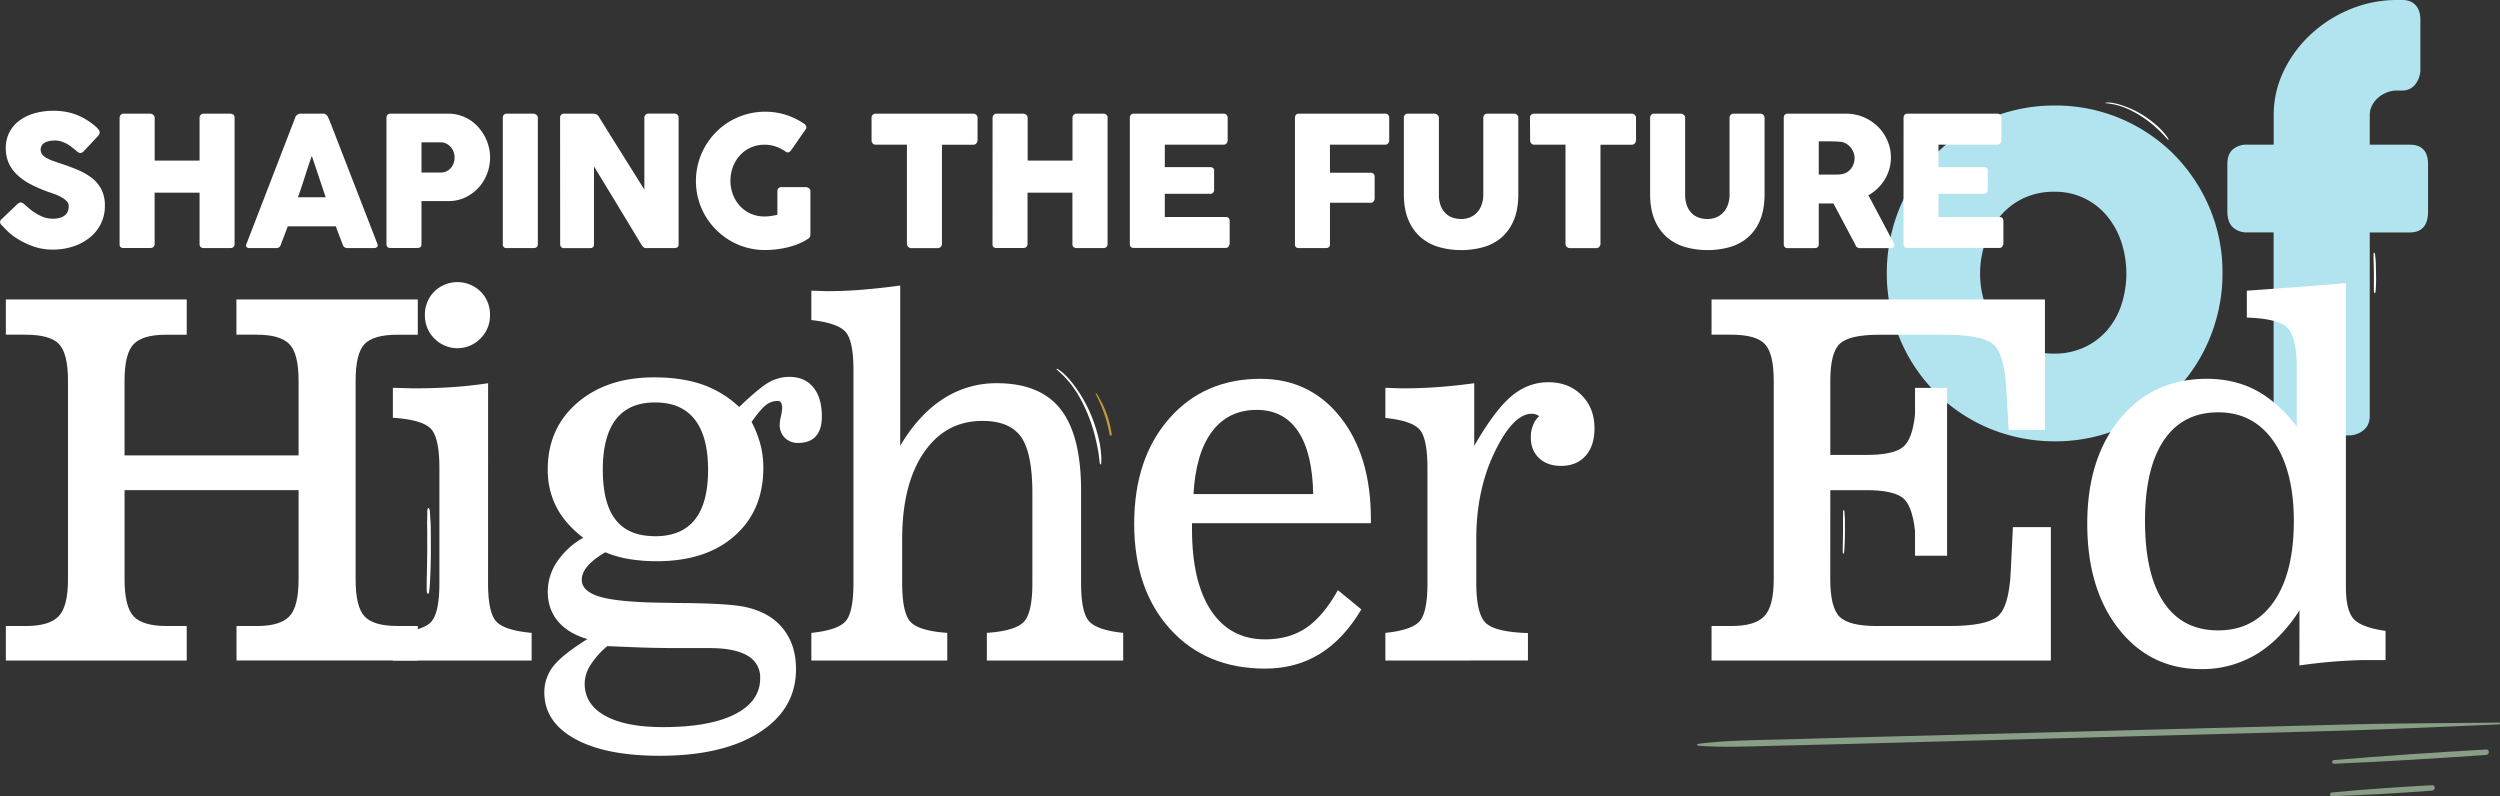 <?xml version="1.0" encoding="UTF-8"?> <svg xmlns="http://www.w3.org/2000/svg" viewBox="0 0 1654.79 527"><rect x="0" y="0" width="1654.79" height="527" fill="#333333" stroke="none"/><defs><style>.cls-1{fill:#b2e4ef;}.cls-2{fill:#fff;}.cls-3{fill:#c1983c;}.cls-4{fill:#899e86;}</style></defs><title>Asset 2</title><g id="Layer_2" data-name="Layer 2"><g id="Layer_1-2" data-name="Layer 1"><path class="cls-1" d="M1248.9,180.91a112,112,0,0,1,4-30,109.78,109.78,0,0,1,28.43-49,106.76,106.76,0,0,1,22.43-17.17,112.72,112.72,0,0,1,56.52-14.9A110.42,110.42,0,0,1,1438.7,102a112,112,0,0,1,23.69,35.2,109.4,109.4,0,0,1,8.71,43.75,111.06,111.06,0,0,1-4,29.87A112.86,112.86,0,0,1,1456,237.43a109.76,109.76,0,0,1-39.69,39.69,110.55,110.55,0,0,1-56,15,113.42,113.42,0,0,1-29.87-3.89,109.62,109.62,0,0,1-66.34-50.77,112.44,112.44,0,0,1-11.17-26.65A111.06,111.06,0,0,1,1248.9,180.91Zm61.77,0a61.89,61.89,0,0,0,3.47,20.9,50.32,50.32,0,0,0,9.82,16.84,46,46,0,0,0,15.4,11.25,48.31,48.31,0,0,0,20.39,4.15,46.43,46.43,0,0,0,19.89-4.15,44.72,44.72,0,0,0,15.06-11.25,49.77,49.77,0,0,0,9.47-16.84,67,67,0,0,0,0-41.55A53.61,53.61,0,0,0,1394.7,143a44.31,44.31,0,0,0-35-16.08,46.74,46.74,0,0,0-20.39,4.32A46,46,0,0,0,1324,143a54.2,54.2,0,0,0-9.82,17.26A61.62,61.62,0,0,0,1310.67,180.91Z"></path><path class="cls-1" d="M1505,76.32a66.69,66.69,0,0,1,6.77-29.61,80.7,80.7,0,0,1,18.11-24.29A86.19,86.19,0,0,1,1555.89,6a80.64,80.64,0,0,1,30.8-6h3.38q5.76,0,8.89,3.47t3.13,9.56V45.35a16.18,16.18,0,0,1-3.3,10.41,10.59,10.59,0,0,1-8.72,4.15h-3.38a18.18,18.18,0,0,0-6.77,1.27,19.62,19.62,0,0,0-5.75,3.47,17.1,17.1,0,0,0-4.07,5.16,14.06,14.06,0,0,0-1.52,6.51V95.78h26.57c3.83,0,6.8,1,8.88,3.14s3.14,5.38,3.14,9.9v31q0,7.28-3.14,10.66c-2.08,2.25-5,3.38-8.88,3.38h-26.57V275.17q0,6.43-4.32,9.73a15.11,15.11,0,0,1-9.39,3.3h-36.55a12.75,12.75,0,0,1-13.37-13V153.83h-17.43a13.49,13.49,0,0,1-9.56-3.38q-3.64-3.39-3.64-10.66v-31q0-6.78,3.64-9.9a14.12,14.12,0,0,1,9.56-3.14H1505Z"></path><path class="cls-2" d="M1393.91,68.33a48.3,48.3,0,0,1,7.6,1.31,49.17,49.17,0,0,1,8.39,3.14,74.07,74.07,0,0,1,16.92,11.41c1.44,1.28,2.85,2.62,4.16,3.93s2.43,2.63,3.61,3.94c.43.48,1.08.51.84.07a23.64,23.64,0,0,0-2.63-3.71,48,48,0,0,0-3.55-3.84,71.6,71.6,0,0,0-8.72-7,63.2,63.2,0,0,0-18.45-8.64c-3.11-.84-6.23-1.34-8.42-.94-.14,0,0,.31.25.33Z"></path><path class="cls-2" d="M1572.3,193.55a25.52,25.52,0,0,0,.31-3c.06-1,.08-2.06.12-3.09.06-2.06.07-4.15,0-6.24s-.06-4.32-.14-6.49c0-1-.06-2.12-.15-3.16,0-.49-.13-1-.17-1.45l-.15-1.71c-.06-.62-.33-1.14-.62-1.11s-.44.57-.42,1.2,0,1.09,0,1.61-.05,1,0,1.57c0,1,.08,2,.11,3.05.06,2,.09,4,.11,6s0,4,0,6c0,1,0,2.08,0,3.13s0,2.16.08,3.22.73,1.31.9.44Z"></path><path class="cls-2" d="M699.47,244.63a70,70,0,0,1,7.89,7.83,71.57,71.57,0,0,1,7.32,10.66,106.64,106.64,0,0,1,10.56,27.47c.64,2.71,1.2,5.45,1.66,8.09s.7,5.13,1,7.65c.11.92.86,1.49.94.78a33.77,33.77,0,0,0,0-6.58,71.62,71.62,0,0,0-1-7.46,103,103,0,0,0-4.5-15.49,91.22,91.22,0,0,0-14.67-25.47c-3-3.57-6.24-6.73-9.17-8.07-.19-.09-.21.38,0,.59Z"></path><path class="cls-3" d="M725.25,260.78a92.71,92.71,0,0,1,9.25,27.07c.14.77,1.48.6,1.38-.18a65.62,65.62,0,0,0-10.07-27.22.33.33,0,0,0-.56.33Z"></path><path class="cls-2" d="M284,392c.33-1.9.47-4.23.61-6.36s.22-4.35.3-6.53c.18-4.37.25-8.8.29-13.24s0-9.16-.05-13.77c0-2.22,0-4.5-.14-6.72-.05-1-.19-2.06-.25-3.1-.07-1.21-.13-2.41-.2-3.62s-.54-2.45-1-2.43-.76,1.19-.75,2.52c0,1.13,0,2.3,0,3.42s-.12,2.15-.11,3.33c0,2.16.07,4.31.09,6.47q0,6.39,0,12.75c0,4.28-.11,8.54-.19,12.8,0,2.21-.12,4.41-.14,6.63s-.1,4.59,0,6.83,1.2,2.86,1.52,1Z"></path><path class="cls-2" d="M1220.57,366a32.1,32.1,0,0,0,.31-3.24c.08-1.09.11-2.22.15-3.32.09-2.23.13-4.48.15-6.75s0-4.66,0-7c0-1.13,0-2.29-.08-3.42,0-.53-.1-1-.13-1.58s-.06-1.23-.1-1.84-.27-1.25-.51-1.24-.39.61-.39,1.28,0,1.18,0,1.74-.06,1.1-.06,1.7c0,1.1,0,2.19,0,3.29q0,3.25,0,6.49c0,2.18-.06,4.34-.1,6.51,0,1.13-.06,2.25-.07,3.38s0,2.33,0,3.47.61,1.46.77.53Z"></path><path class="cls-2" d="M82.45,383.43q0,18.15,6,24.54t21.87,6.4H123.6v22.85H3.87V414.37H17.15q15.39,0,21.63-6.4T45,383.43V252q0-18-5.91-24.22t-22-6.24H3.87V198.24H123.6v23.33H109.66q-15.22,0-21.22,6.24t-6,24.22v49.42H197.64V252q0-18-6.08-24.22t-21.46-6.24H156.49V198.24H276.54v23.33H262.93q-15.72,0-21.63,6.16T235.39,252v131.4q0,18.46,6,24.7t21.55,6.24h13.61v22.85h-120V414.37H170.1q15.22,0,21.38-6.32t6.16-24.62v-59H82.45Z"></path><path class="cls-2" d="M323.05,385.86q0,19.77,5.51,25.6t23.33,7.45v18.31H260V419.07q19.13-1.29,25-7.05t5.84-26.16v-76q0-20.56-5.92-26.33t-24.87-7V256.73c1.62,0,4.08.06,7.37.16s5.7.16,7.21.16q12.81,0,24.71-.8t23.74-2.6Zm-41.8-177.25a21.44,21.44,0,0,1,6.15-15.55,21.91,21.91,0,0,1,30.79,0,21.44,21.44,0,0,1,6.15,15.55A21.21,21.21,0,0,1,318,224.09a21.33,21.33,0,0,1-30.45,0A21.21,21.21,0,0,1,281.25,208.61Z"></path><path class="cls-2" d="M388.82,423q-12.81-3.75-19.53-11.8t-6.72-19.61a35.3,35.3,0,0,1,6.16-19.77,50.86,50.86,0,0,1,17.33-15.87q-12-9.21-17.74-20.28a53.38,53.38,0,0,1-5.75-25q0-27.14,19.52-44t50.79-16.89q18.31,0,31.92,4.71a68,68,0,0,1,24.47,14.9q13.92-13.29,20.17-16.61a27.39,27.39,0,0,1,13-3.32q10.2,0,15.88,6.9T544,275.75q0,8.56-4,13t-11.59,4.43a12.08,12.08,0,0,1-8.91-3.39,11.78,11.78,0,0,1-3.4-8.73,27.84,27.84,0,0,1,.81-5.58,27.7,27.7,0,0,0,.81-5.42,6.71,6.71,0,0,0-.73-3.56,2.43,2.43,0,0,0-2.19-1.13,12.58,12.58,0,0,0-8,2.91q-3.64,2.89-9.31,11a72.24,72.24,0,0,1,5.91,15.15,60.91,60.91,0,0,1,1.87,15.14q0,28.33-19,45.11t-51.44,16.79A109.39,109.39,0,0,1,416.2,370a70.06,70.06,0,0,1-15.56-4.46q-7.93,4.71-11.74,9.19t-3.81,9q0,8,13,11.54T442.44,399q3.57.16,10.21.16,31.92.33,42,2.92,15.56,3.72,23.9,14.34t8.34,26.49q0,26.4-24.22,41.88t-66,15.47q-35.81,0-56.06-11.18T360.3,458.44a27.78,27.78,0,0,1,5.83-17.33Q372,433.49,388.82,423Zm13.12,4.7a55.15,55.15,0,0,0-11.18,12.63A23.35,23.35,0,0,0,387,452.45q0,13.77,13.53,21.3t38.32,7.54q30.78,0,47.55-8.51t16.77-23.9a16.27,16.27,0,0,0-8.43-14.9q-8.41-5-25.11-5H448.11q-8.42,0-18.22-.24T401.94,427.66Zm31.59-72.75q17.66,0,26.41-11t8.75-33q0-22-8.83-33.3t-26.33-11.26q-17.17,0-25.84,11.18T399,310.85q0,22.35,8.51,33.21T433.53,354.91Z"></path><path class="cls-2" d="M597.16,385.86q0,20.08,5.67,25.92T627,418.91v18.31H537.05V418.91q17.34-1.79,22.6-7.62t5.27-25.43V245.07q0-19.6-5.27-25.44t-22.6-7.78V192.41c1.08,0,2.78.06,5.1.16s4.08.16,5.27.16q11.67,0,23.73-1T595.86,189V295.13q12-20.42,28.19-30.95a64.35,64.35,0,0,1,35.81-10.53q28.68,0,42.2,17.26t13.53,53.87v61.08q0,19.61,5.35,25.43t22.52,7.62v18.31H653.21V418.91q18.63-1.29,24.39-7.21t5.75-25.84V326.72q0-27.21-7.61-37.67T650.3,278.6q-24.46,0-38.8,21t-14.34,57.28Z"></path><path class="cls-2" d="M901.09,403.36q-11.67,19.75-27.54,29.48t-36.13,9.72q-39.21,0-62.95-26.24t-23.73-69.67q0-43.09,23.09-69.5t60.51-26.41q32.73,0,52.9,25.43t20.17,67.4v2.76H789v3.88q0,35,12.64,54t35.81,19q15.87,0,27.13-7.61t21-24.95ZM790,327.05h79.22q-.48-27.39-10-41.56t-27.38-14.18q-18.79,0-29.57,14.34T790,327.05Z"></path><path class="cls-2" d="M917,437.22V418.91q17.32-1.79,22.6-7.62t5.26-25.43v-76q0-19.75-5.26-25.6T917,276.66V256.73c1.4,0,3.42.06,6.07.16s4.62.16,5.92.16q10.69,0,22.27-.8t24.55-2.6v41.48q13.61-23.65,24.63-32.89t24.46-9.24q13.44,0,22,8.59t8.51,22q0,11.5-5.91,18.14t-16.29,6.64q-9.07,0-14.5-5.18t-5.43-13.61a21.39,21.39,0,0,1,1.54-8.34,15.48,15.48,0,0,1,4-5.76,7.64,7.64,0,0,0-2.1-1.13,7.94,7.94,0,0,0-2.76-.49q-12.32,0-24.54,25.2t-12.24,57.43v29.33q0,20.89,6.49,26.73t27.7,6.48v18.15Z"></path><path class="cls-2" d="M1211.48,383.43q0,18.79,6.24,24.87t24.38,6.07h48q24.14,0,31.92-6.15t8.91-29.65l1.45-29.65h25.12v88.3H1132.9V414.37h13.29q15.39,0,21.63-6.48t6.24-24.46V252q0-18-5.84-24.22t-22-6.24H1132.9V198.24h220.67V284.6h-24L1328,257.05q-1.46-23.81-9.15-29.64t-31.35-5.84h-43.75q-19.44,0-25.84,5.84t-6.4,24.62v49.09h24q16.85,0,23.57-4.78t8.51-21.95V256.73h21.22V367.87h-21.22V351.35q-1.95-17.66-8.75-22.28t-23.33-4.62h-24Z"></path><path class="cls-2" d="M1522.06,404q-12.48,19.44-28.68,29.17a69.5,69.5,0,0,1-36.46,9.72q-33.53,0-54.43-26.49t-20.9-69.75q0-43.26,21.79-69.59t57.27-26.32q18.15,0,32.49,7.53t27.13,24.06V243.77q0-21.06-6.4-27t-26.65-6.56V192.41q16-1.12,32.57-2.35t33-2.67V388.45q0,15.72,5.18,21.3t21.06,7.86v19.28h-9.55q-11.51,0-23.17.89t-24.3,2.68Zm-53.79-131.07q-23.51,0-36,18.55T1419.82,345q0,35.16,12.4,53.71t36,18.55q23.64,0,36.85-19T1518.33,345q0-33.54-13.37-52.82T1468.27,272.93Z"></path><path class="cls-2" d="M16.35,135.42c.68.56,1.54,1.31,2.6,2.25a33.79,33.79,0,0,0,3.63,2.78,30.38,30.38,0,0,0,6,3.18,17.56,17.56,0,0,0,6.29,1.13,16.36,16.36,0,0,0,5.12-.68,8.52,8.52,0,0,0,3.26-1.83A6.45,6.45,0,0,0,45,139.62a9.75,9.75,0,0,0,.51-3.17,4.66,4.66,0,0,0-1.41-3.32,14.06,14.06,0,0,0-3.44-2.6,29.69,29.69,0,0,0-4.25-1.95c-1.48-.54-2.76-1-3.83-1.35A87.55,87.55,0,0,1,20,121.82a39,39,0,0,1-9-6.46,24.16,24.16,0,0,1-5.39-7.84A24.36,24.36,0,0,1,3.83,98,22.55,22.55,0,0,1,6.08,87.86a22.14,22.14,0,0,1,6.41-7.77,30.33,30.33,0,0,1,10-5,45.31,45.31,0,0,1,13.11-1.76,44.11,44.11,0,0,1,10.45,1.22,40.09,40.09,0,0,1,9.85,3.92c1.36.8,2.64,1.63,3.86,2.49A40.24,40.24,0,0,1,63,83.45a15.08,15.08,0,0,1,2.18,2.27A3.31,3.31,0,0,1,66,87.58,2.72,2.72,0,0,1,65.6,89a9.13,9.13,0,0,1-1.17,1.5l-9.16,9.76a2.94,2.94,0,0,1-2,1,2.62,2.62,0,0,1-1.53-.48q-.69-.48-1.53-1.2l-.54-.48C48.84,98.46,48,97.76,47,97a23.77,23.77,0,0,0-3.15-2,20.69,20.69,0,0,0-3.53-1.43,12.77,12.77,0,0,0-3.77-.57,19.77,19.77,0,0,0-3.71.33,10.4,10.4,0,0,0-3.06,1,5.71,5.71,0,0,0-2.09,1.89,5.51,5.51,0,0,0,.06,5.75,8,8,0,0,0,2.51,2.27,23.52,23.52,0,0,0,4.16,2q2.49.93,5.78,2,6.34,2.08,11.71,4.4a39.19,39.19,0,0,1,9.25,5.45,22.58,22.58,0,0,1,6.08,7.51,23.62,23.62,0,0,1,2.18,10.6,26.18,26.18,0,0,1-2.69,12,27.37,27.37,0,0,1-7.4,9.13,34.42,34.42,0,0,1-11,5.84,43.87,43.87,0,0,1-13.66,2.06,38.69,38.69,0,0,1-13.53-2.46,52.2,52.2,0,0,1-12.4-6.6,32.61,32.61,0,0,1-4-3.43c-1.1-1.12-2-2-2.6-2.7l-.18-.18a.32.32,0,0,0-.12-.15l-.12-.09a.32.32,0,0,0-.12-.15.47.47,0,0,1-.12-.09A4.19,4.19,0,0,1,0,147.05a3.44,3.44,0,0,1,1.38-2.29l10.36-9.88a3.93,3.93,0,0,1,2-.89,2.23,2.23,0,0,1,1.14.36A10.91,10.91,0,0,1,16.35,135.42Z"></path><path class="cls-2" d="M79.16,77.88a3,3,0,0,1,.75-1.83,2.28,2.28,0,0,1,1.83-.81H99.52a3.05,3.05,0,0,1,1.86.75,2.3,2.3,0,0,1,1,1.89v28.44H132.1V77.88a2.59,2.59,0,0,1,.75-1.86,2.55,2.55,0,0,1,1.94-.78h17.5a3.69,3.69,0,0,1,2.09.6,2.13,2.13,0,0,1,.89,1.92v83.77a2.44,2.44,0,0,1-.77,2,3,3,0,0,1-2,.66H134.79a2.8,2.8,0,0,1-1.94-.66,2.5,2.5,0,0,1-.75-2v-34H102.34v34a2.42,2.42,0,0,1-.81,1.95,3.27,3.27,0,0,1-2.19.69H81.74q-2.52,0-2.58-2.34Z"></path><path class="cls-2" d="M195.51,77.58a1.78,1.78,0,0,1,.39-.78,4.47,4.47,0,0,1,1.83-1.35,2.82,2.82,0,0,1,1-.21h15.33a2.55,2.55,0,0,1,1.74.63A8.15,8.15,0,0,1,216.89,77l1.5,3.41,31.44,81.08a1.77,1.77,0,0,1-.18,1.95,2.92,2.92,0,0,1-2.28.75H230.19a3.77,3.77,0,0,1-2.13-.51,3.3,3.3,0,0,1-1.17-1.71c-.8-2-1.57-4.06-2.33-6.08s-1.52-4-2.28-6.08H190.49q-1.14,3.06-2.31,6.08T185.87,162a3,3,0,0,1-3.05,2.22H165.15a2.92,2.92,0,0,1-1.88-.6,1.42,1.42,0,0,1-.27-1.8Zm10.9,25.63c-.75,2-1.52,4.23-2.3,6.58s-1.55,4.73-2.31,7.13-1.52,4.76-2.3,7.1-1.55,4.52-2.31,6.55h18.39Z"></path><path class="cls-2" d="M255.81,78a2.93,2.93,0,0,1,.66-2,2.5,2.5,0,0,1,2-.75h38.26a26,26,0,0,1,7.79,1.14,27,27,0,0,1,6.71,3.14,27.85,27.85,0,0,1,5.51,4.79,31.53,31.53,0,0,1,4.16,6,30.91,30.91,0,0,1,2.6,6.8,29.41,29.41,0,0,1-1.05,17.75,28.89,28.89,0,0,1-5.53,9.17,28.29,28.29,0,0,1-8.63,6.49,25.3,25.3,0,0,1-11.14,2.55H279v28.5q0,2.58-2.76,2.58H258.45a2.81,2.81,0,0,1-1.92-.63,2.46,2.46,0,0,1-.72-1.95Zm45.1,26.22a10.82,10.82,0,0,0-.63-3.59,10,10,0,0,0-1.83-3.2,9.8,9.8,0,0,0-2.9-2.31,8.18,8.18,0,0,0-3.87-.9H279v20h12.69a8.59,8.59,0,0,0,3.9-.86,9.15,9.15,0,0,0,2.9-2.25,10,10,0,0,0,1.8-3.17A11.18,11.18,0,0,0,300.91,104.22Z"></path><path class="cls-2" d="M332.82,77.88a2.79,2.79,0,0,1,.66-1.86,2.45,2.45,0,0,1,2-.78h17.6A3.38,3.38,0,0,1,355,76a2.24,2.24,0,0,1,1,1.92v83.65q0,2.64-2.94,2.64h-17.6a2.33,2.33,0,0,1-2.64-2.64Z"></path><path class="cls-2" d="M370.73,77.88a2.79,2.79,0,0,1,.66-1.86,2.43,2.43,0,0,1,2-.78h19.58a4.11,4.11,0,0,1,1.74.42,3.8,3.8,0,0,1,1.56,1.44q7.61,12.27,15.09,24.19t15.15,24.19v-48a2.93,2.93,0,0,1,1-1.68,2.52,2.52,0,0,1,1.67-.6h17.07a3.2,3.2,0,0,1,2.1.69,2.4,2.4,0,0,1,.83,1.95v84a2.12,2.12,0,0,1-.72,1.77,3.06,3.06,0,0,1-2,.57h-19.1a2,2,0,0,1-1.38-.54,9.5,9.5,0,0,1-1.26-1.44l-15.75-26.05q-7.79-12.87-15.81-26v51.44a2.86,2.86,0,0,1-.6,2,2.82,2.82,0,0,1-2.15.66h-17a2.46,2.46,0,0,1-2-.75,2.75,2.75,0,0,1-.63-1.83Z"></path><path class="cls-2" d="M520,100.33A25.82,25.82,0,0,0,513.43,97a22.61,22.61,0,0,0-7.43-1.2,21.65,21.65,0,0,0-16.2,7,23.85,23.85,0,0,0-4.64,7.57,26.4,26.4,0,0,0,0,18.48,23.56,23.56,0,0,0,4.64,7.51,21.59,21.59,0,0,0,7.1,5.06,21.91,21.91,0,0,0,9.1,1.86,28.79,28.79,0,0,0,4.16-.3c1.38-.2,2.85-.46,4.4-.78V126.5a2.76,2.76,0,0,1,.66-1.89,2.53,2.53,0,0,1,2-.74h16.29a3.35,3.35,0,0,1,1.91.72,2.21,2.21,0,0,1,1,1.91v29a3,3,0,0,1-1.73,2.64,33.14,33.14,0,0,1-6.23,3.29,51.14,51.14,0,0,1-7.13,2.28,63.53,63.53,0,0,1-14.91,1.79,45.16,45.16,0,0,1-23.11-6.22,46.32,46.32,0,0,1-16.41-16.38,44.66,44.66,0,0,1-4.61-10.9,45.95,45.95,0,0,1,4.61-35.33,46.29,46.29,0,0,1,7.15-9.31,44.62,44.62,0,0,1,9.26-7.16,47.21,47.21,0,0,1,10.92-4.61,46.32,46.32,0,0,1,25.75.36,46.34,46.34,0,0,1,12,5.78,4.11,4.11,0,0,1,1.56,1.59,2.12,2.12,0,0,1-.24,2.24l-9.7,14a4.24,4.24,0,0,1-1.56,1.29A2.37,2.37,0,0,1,520,100.33Z"></path><path class="cls-2" d="M576.9,77.87a2.42,2.42,0,0,1,.81-1.91,2.91,2.91,0,0,1,2-.72h64.44a3,3,0,0,1,1.91.66,2.67,2.67,0,0,1,1,2V92.74a3.38,3.38,0,0,1-.75,2.06,2.51,2.51,0,0,1-2.12,1H623.49v65.57a2.85,2.85,0,0,1-.78,2,2.59,2.59,0,0,1-2,.87H603.12a2.81,2.81,0,0,1-1.91-.81,2.6,2.6,0,0,1-.9-2V95.78h-20.6a2.81,2.81,0,0,1-2-.77,3,3,0,0,1-.81-2.27Z"></path><path class="cls-2" d="M657,77.88a3,3,0,0,1,.75-1.83,2.28,2.28,0,0,1,1.83-.81h17.78a3.05,3.05,0,0,1,1.86.75,2.3,2.3,0,0,1,1,1.89v28.44H709.9V77.88a2.62,2.62,0,0,1,.74-1.86,2.58,2.58,0,0,1,2-.78h17.5a3.69,3.69,0,0,1,2.09.6,2.16,2.16,0,0,1,.89,1.92v83.77a2.48,2.48,0,0,1-.77,2,3,3,0,0,1-2,.66H712.59a2.84,2.84,0,0,1-2-.66,2.53,2.53,0,0,1-.74-2v-34H680.14v34a2.42,2.42,0,0,1-.81,1.95,3.27,3.27,0,0,1-2.19.69h-17.6q-2.52,0-2.58-2.34Z"></path><path class="cls-2" d="M747.86,78a2.85,2.85,0,0,1,.69-2,2.49,2.49,0,0,1,1.94-.75H809.9a2.64,2.64,0,0,1,2,.78,3,3,0,0,1,.72,2.09V92.92a3.14,3.14,0,0,1-.72,1.94,2.52,2.52,0,0,1-2.1.92H771v14.85H801a3.15,3.15,0,0,1,1.89.54,2.09,2.09,0,0,1,.74,1.8V125.9a2.52,2.52,0,0,1-.65,1.62,2.39,2.39,0,0,1-1.92.78H771v15.33h40.24c1.8,0,2.69.91,2.69,2.74v15a1.49,1.49,0,0,1-.48,1.08c-.16,1.11-1,1.67-2.45,1.67H750.49a2.78,2.78,0,0,1-1.91-.63,2.46,2.46,0,0,1-.72-1.95Z"></path><path class="cls-2" d="M857.15,78a2.78,2.78,0,0,1,.68-2,2.43,2.43,0,0,1,1.65-.78h57.31a2.58,2.58,0,0,1,2.06.78,3,3,0,0,1,.69,2.09V92.92a3.14,3.14,0,0,1-.72,1.94,2.48,2.48,0,0,1-2.09.92H880.32v18.56h26.89a3,3,0,0,1,1.91.63,2.43,2.43,0,0,1,.78,2v14.31a3.23,3.23,0,0,1-.69,2,2.22,2.22,0,0,1-1.88.93h-27v27.42c0,1.72-.92,2.58-2.75,2.58H859.3a2.26,2.26,0,0,1-2.15-2.52Z"></path><path class="cls-2" d="M952.42,128.7a20.31,20.31,0,0,0,1.23,7.52,14.24,14.24,0,0,0,3.24,5,12.26,12.26,0,0,0,4.68,2.85,17.25,17.25,0,0,0,5.55.89,15.35,15.35,0,0,0,5.67-1,13.17,13.17,0,0,0,4.68-3.12,14.88,14.88,0,0,0,3.18-5.13,19.47,19.47,0,0,0,1.17-7V77.88a2.59,2.59,0,0,1,.75-1.86,2.66,2.66,0,0,1,2-.78h17.48a2.86,2.86,0,0,1,2.16.81,2.57,2.57,0,0,1,.78,1.83v50.48q0,10.47-3.09,17.6a30.29,30.29,0,0,1-8.29,11.47,31.78,31.78,0,0,1-12.07,6.23,53.94,53.94,0,0,1-14.4,1.88,53.09,53.09,0,0,1-14.43-1.94,32.06,32.06,0,0,1-12.1-6.35,30.77,30.77,0,0,1-8.29-11.5q-3.09-7.09-3.09-17.39V77.88a2.75,2.75,0,0,1,.69-1.83,2.15,2.15,0,0,1,1.7-.81h17.92a3.13,3.13,0,0,1,1.88.75,2.28,2.28,0,0,1,1,1.89Z"></path><path class="cls-2" d="M1012.72,77.87a2.42,2.42,0,0,1,.81-1.91,2.89,2.89,0,0,1,2-.72H1080a3,3,0,0,1,1.91.66,2.67,2.67,0,0,1,1,2V92.74a3.38,3.38,0,0,1-.75,2.06,2.51,2.51,0,0,1-2.12,1h-20.66v65.57a2.85,2.85,0,0,1-.78,2,2.59,2.59,0,0,1-2,.87h-17.56a2.81,2.81,0,0,1-1.91-.81,2.6,2.6,0,0,1-.9-2V95.78h-20.6a2.79,2.79,0,0,1-2-.77,3,3,0,0,1-.81-2.27Z"></path><path class="cls-2" d="M1115.42,128.7a20.31,20.31,0,0,0,1.23,7.52,14.24,14.24,0,0,0,3.24,5,12.26,12.26,0,0,0,4.68,2.85,17.25,17.25,0,0,0,5.55.89,15.35,15.35,0,0,0,5.67-1,13.17,13.17,0,0,0,4.68-3.12,14.88,14.88,0,0,0,3.18-5.13,19.47,19.47,0,0,0,1.17-7V77.88a2.59,2.59,0,0,1,.75-1.86,2.65,2.65,0,0,1,2-.78h17.49a2.82,2.82,0,0,1,2.15.81,2.57,2.57,0,0,1,.78,1.83v50.48q0,10.47-3.08,17.6a30.29,30.29,0,0,1-8.29,11.47,31.78,31.78,0,0,1-12.07,6.23,53.94,53.94,0,0,1-14.4,1.88,53.09,53.09,0,0,1-14.43-1.94,32,32,0,0,1-12.1-6.35,30.77,30.77,0,0,1-8.29-11.5q-3.09-7.09-3.09-17.39V77.88a2.75,2.75,0,0,1,.69-1.83,2.14,2.14,0,0,1,1.7-.81h17.92a3.15,3.15,0,0,1,1.88.75,2.28,2.28,0,0,1,1,1.89Z"></path><path class="cls-2" d="M1180.69,78a2.93,2.93,0,0,1,.66-2,2.48,2.48,0,0,1,2-.75H1222a29,29,0,0,1,11.55,2.31A30.11,30.11,0,0,1,1243,83.8a29.16,29.16,0,0,1,6.31,9.26,27.9,27.9,0,0,1,2.31,11.28,26.76,26.76,0,0,1-1.11,7.76,28.88,28.88,0,0,1-7.78,12.69,31,31,0,0,1-6,4.47l15.39,29c.28.56.64,1.22,1.08,2a4.19,4.19,0,0,1,.65,2,1.8,1.8,0,0,1-.62,1.47,2.64,2.64,0,0,1-1.71.51H1231a3,3,0,0,1-1.83-.6,2.72,2.72,0,0,1-1.05-1.62l-14.55-27.36h-9.7v27c0,1.72-.92,2.58-2.75,2.58h-17.79a2.78,2.78,0,0,1-1.91-.63,2.46,2.46,0,0,1-.72-1.95Zm46.89,26.58a10.38,10.38,0,0,0-.66-3.59,11.64,11.64,0,0,0-1.86-3.29,11,11,0,0,0-2.87-2.52,9.84,9.84,0,0,0-3.72-1.31c-1.11-.08-2.16-.16-3.14-.21s-2-.09-3.2-.09h-8.27v22h11q1.08,0,1.92-.06c.56,0,1.17-.1,1.85-.18a9.62,9.62,0,0,0,3.78-1.22,10,10,0,0,0,2.81-2.46,10.92,10.92,0,0,0,1.74-3.29A12,12,0,0,0,1227.58,104.58Z"></path><path class="cls-2" d="M1260,78a2.85,2.85,0,0,1,.69-2,2.48,2.48,0,0,1,1.94-.75h59.41a2.64,2.64,0,0,1,2,.78,3,3,0,0,1,.71,2.09V92.92a3.18,3.18,0,0,1-.71,1.94,2.52,2.52,0,0,1-2.1.92h-38.8v14.85h29.94a3.14,3.14,0,0,1,1.88.54,2.07,2.07,0,0,1,.75,1.8V125.9a2.49,2.49,0,0,1-.66,1.62,2.37,2.37,0,0,1-1.91.78h-30v15.33h40.24c1.79,0,2.69.91,2.69,2.74v15a1.49,1.49,0,0,1-.48,1.08c-.16,1.11-1,1.67-2.45,1.67h-60.55a2.77,2.77,0,0,1-1.91-.63,2.46,2.46,0,0,1-.72-1.95Z"></path><path class="cls-4" d="M1124,493.61c17.26,1.26,34.54.42,51.83,0s34.55-.83,51.83-1.29l102.66-2.76L1537.6,484c38.9-1,77.73-2.88,116.61-4.51a.6.6,0,0,0,0-1.2c-34.57.39-69.1.43-103.66,1.34l-102.66,2.7-207.31,5.44q-28.9.77-57.8,1.6c-19.61.57-39.33.51-58.81,3a.64.64,0,0,0,0,1.27Z"></path><path class="cls-4" d="M1544.91,505.55c33.62-1.43,67.19-3.51,100.76-5.87,2.28-.16,2.32-3.72,0-3.58-33.62,1.92-67.2,4.14-100.76,7-1.56.13-1.61,2.53,0,2.46Z"></path><path class="cls-4" d="M1543.46,527c22.19-.7,44.31-2,66.45-3.68,2.28-.16,2.32-3.71,0-3.58-22.19,1.19-44.32,2.68-66.45,4.8-1.54.15-1.61,2.51,0,2.46Z"></path></g></g></svg> 